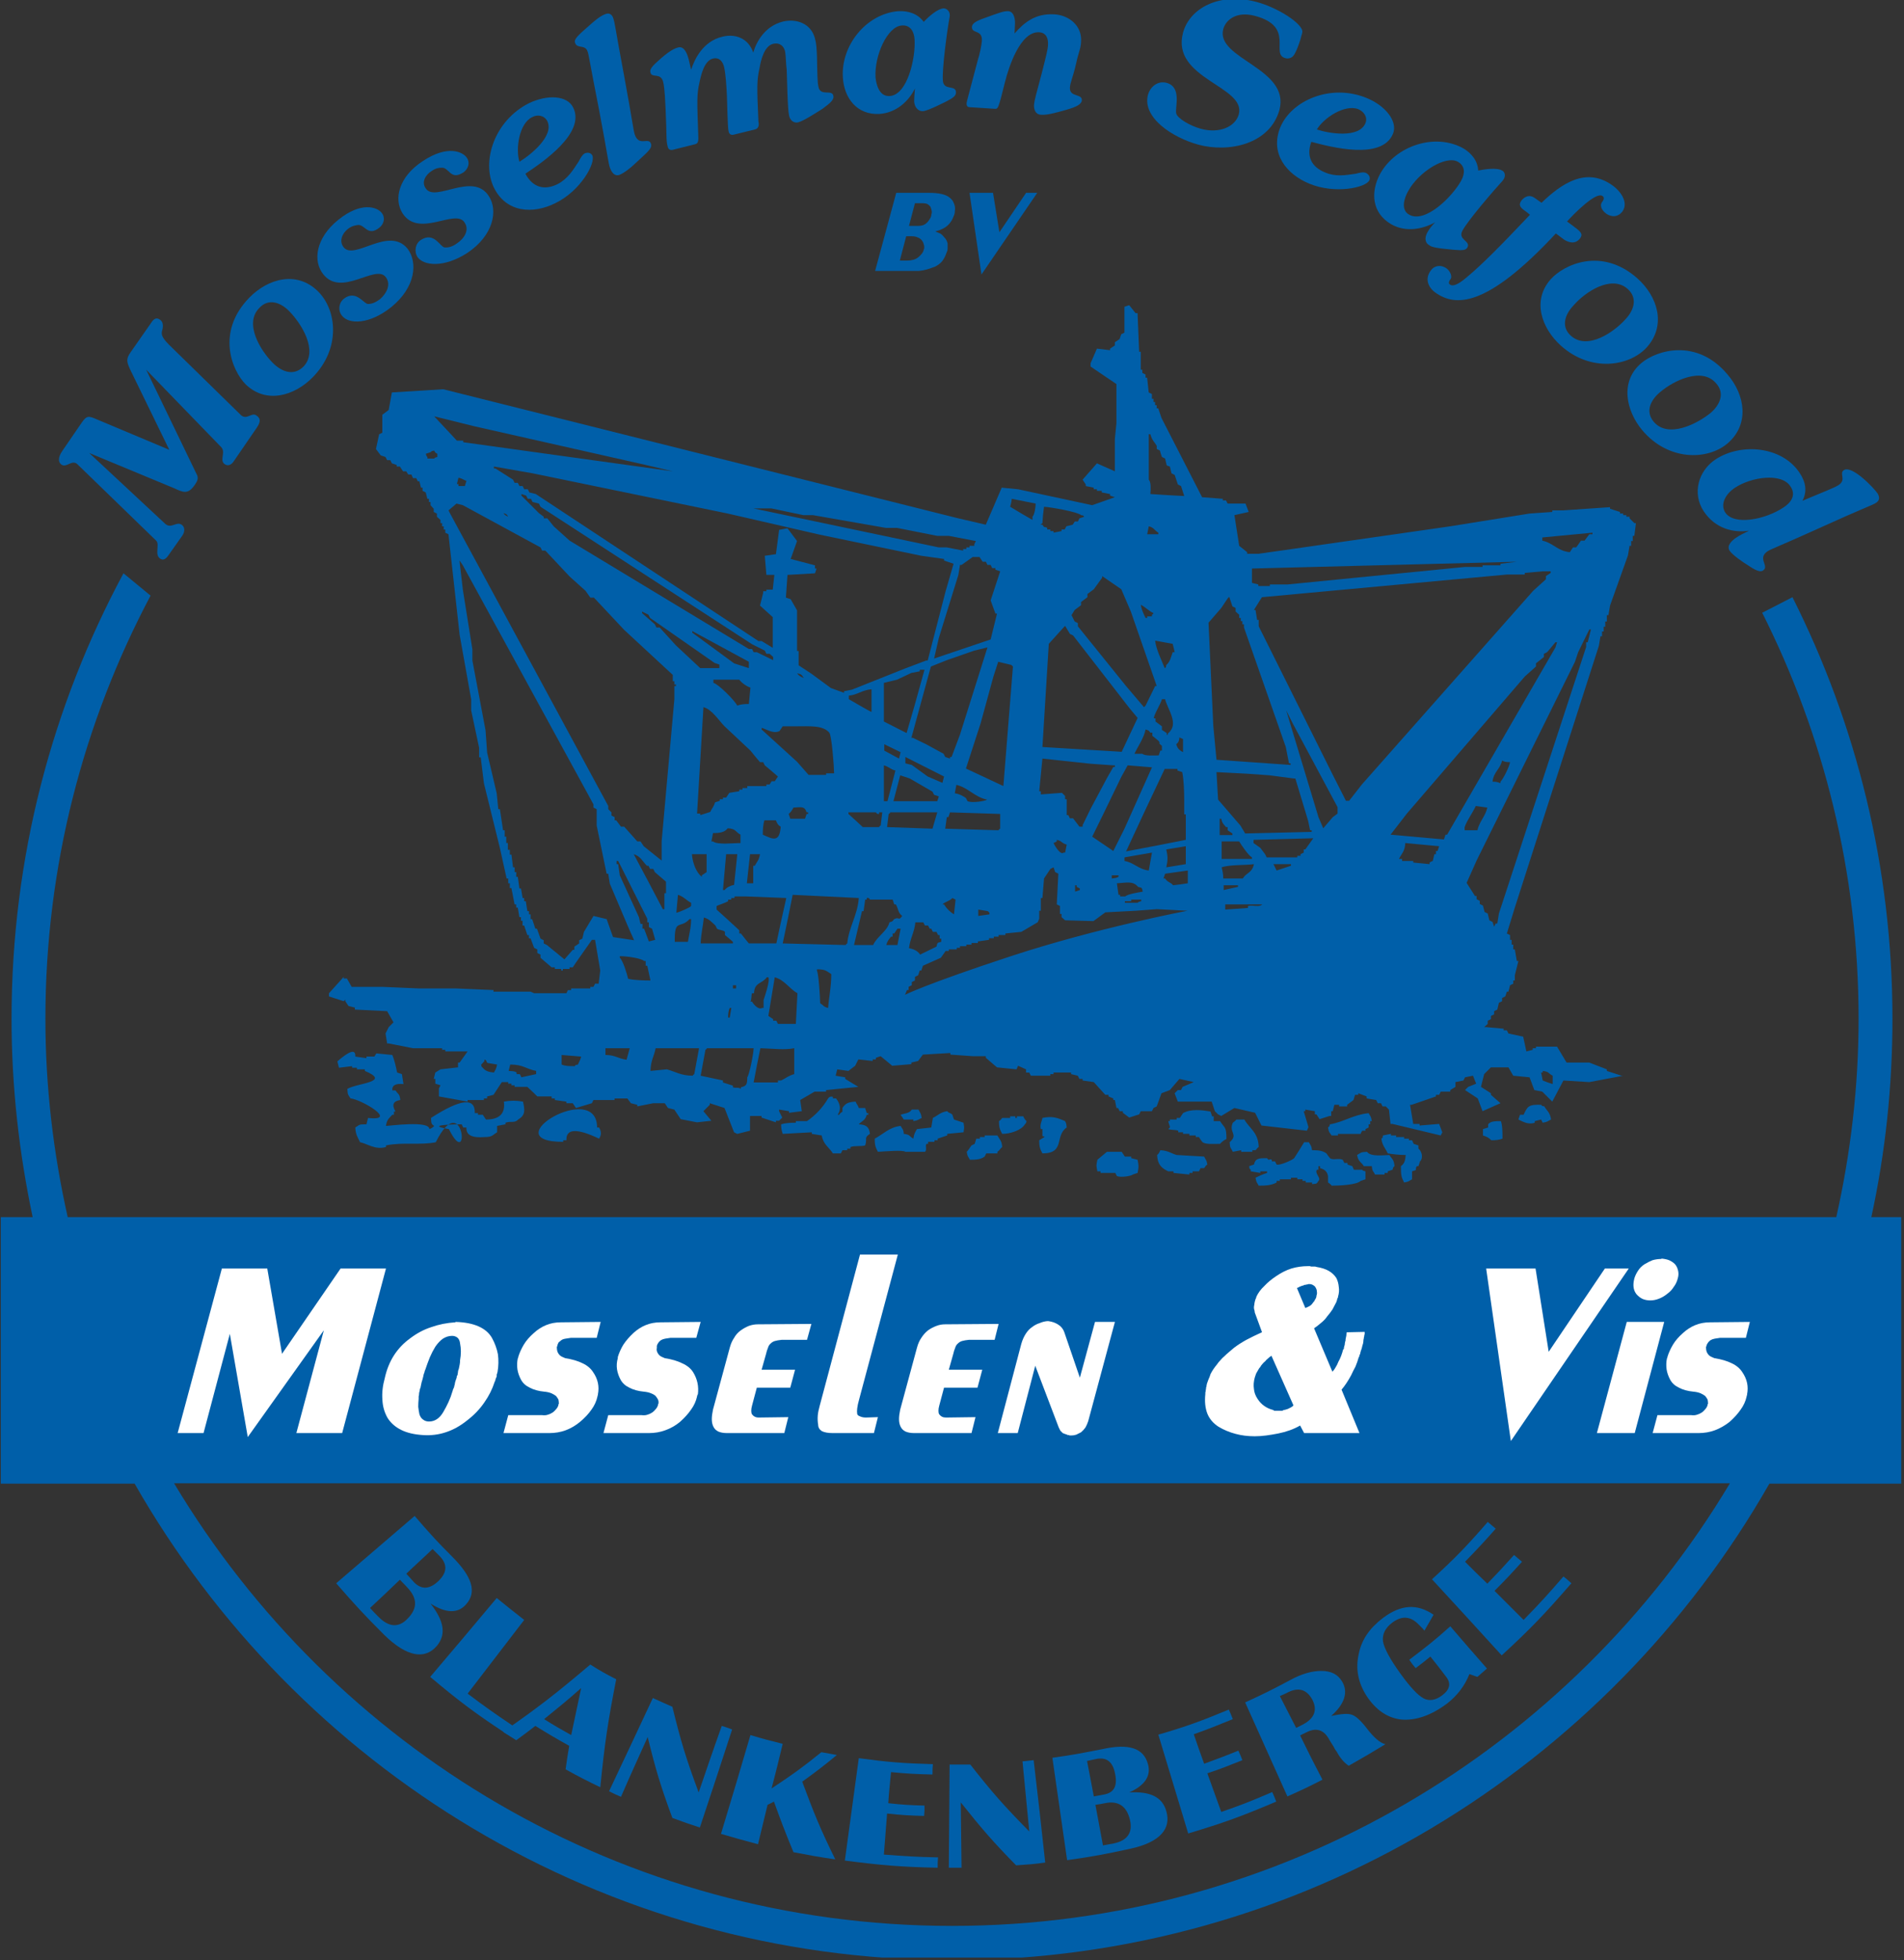 <svg version="1.2" xmlns="http://www.w3.org/2000/svg" viewBox="0 0 478 492" width="478" height="492">
	<rect x="0" y="0" width="478" height="492" fill="#333333" stroke="none"/>
	<title>Mosselman-blankenberge</title>
	<defs>
		<clipPath clipPathUnits="userSpaceOnUse" id="cp1">
			<path d="m0 0h729.45v491.34h-729.45z"/>
		</clipPath>
	</defs>
	<style>
		.s0 { fill: #005fa9 } 
		.s1 { fill: #ffffff } 
	</style>
	<g id="g10">
		<g id="g12">
			<g id="Clip-Path: g14" clip-path="url(#cp1)">
				<g id="g14">
					<g id="g20">
						<path id="path22" class="s0" d="m477.3 305.5h-7.5c3.5-16.1 5.3-32.7 5.3-49.8 0-38.1-9.1-74-25.1-105.8l-7.6 3.9c15.4 30.6 24.2 65.2 24.2 101.9 0 17.1-2 33.8-5.6 49.8h-444c-3.6-16-5.6-32.7-5.6-49.8 0-38.4 9.6-74.5 26.4-106.2l-6.8-5.6c-17.9 33.3-28.1 71.3-28.1 111.8 0 17.1 1.9 33.7 5.3 49.8h-8v66.9h33.6c40.7 71.3 117.4 119.6 205.2 119.6 87.8 0 164.5-48.3 205.2-119.6h33.1zm-238.3 177.9c-82.9 0-155.5-44.6-195.3-111.1h390.6c-39.8 66.5-112.4 111.1-195.3 111.1z"/>
					</g>
					<g id="g24">
						<path id="path26" class="s1" d="m55.7 318.4h11.4l3.7 21.4 14.7-21.4h11.4l-11 41.3h-11.5l6.9-25.8-19.1 26.8-4.5-25.9-6.6 24.9h-6.5z"/>
					</g>
					<g id="g28">
						<path id="path30" class="s1" d="m114.4 331.8q3.4 0.1 5.7 1.1 2.3 1 3.4 2.9 1.1 2 1.5 4.1 0.3 2.2-0.1 4.5-0.1 0.2-0.1 0.4-0.1 0.1-0.1 0.2 0 0.2 0 0.4 0 0.2-0.1 0.3-0.1 0.2-0.2 0.5 0 0.3-0.2 0.6-0.9 2.8-2.6 5.2-1.7 2.5-4.3 4.5-2.6 2.1-5.4 3-2.7 0.9-5.7 0.7-3.3-0.2-5.5-1.3-2.2-1.1-3.4-3-1.2-2.1-1.3-4.6-0.2-2.5 0.6-5.4 0.7-3.2 2.3-5.7 1.6-2.5 4.1-4.3 2.5-1.9 5.3-2.8 2.8-1 6-1.2zm0.4 13.5q0-0.2 0.1-0.3 0-0.1 0-0.2 0.1-0.4 0.1-0.7 0.1-0.3 0.2-0.6 0.1-0.5 0.2-1 0.1-0.5 0.1-1.1 0.2-1.1 0.2-2.2 0-1-0.2-2-0.1-0.9-0.6-1.4-0.6-0.5-1.4-0.5-1.2 0-2.3 0.7-1 0.7-1.9 2-0.8 1.3-1.4 2.7-0.6 1.5-1.1 3-0.1 0.2-0.2 0.5 0 0.2-0.1 0.4-0.1 0.2-0.1 0.3-0.1 0.2-0.1 0.4-0.1 0.4-0.2 0.8-0.1 0.4-0.2 0.7-0.1 0.2-0.1 0.4-0.1 0.3-0.1 0.5-0.1 0.2-0.1 0.5-0.1 0.2-0.2 0.5 0 0.3-0.1 0.6-0.1 0.3-0.1 0.6 0 0.3-0.1 0.6 0 0.3 0 0.6-0.1 1.1-0.1 2 0.1 1 0.3 1.9 0.3 0.9 0.9 1.3 0.6 0.5 1.5 0.5 1.1 0 2-0.6 0.9-0.6 1.6-1.8 0.7-1.2 1.3-2.5 0.6-1.3 1-2.7 0.1-0.2 0.1-0.4 0.1-0.1 0.1-0.2 0.1-0.2 0.1-0.2 0-0.1 0.1-0.2 0-0.2 0.1-0.5 0.1-0.2 0.1-0.5 0.1-0.5 0.3-1 0.2-0.4 0.2-0.9z"/>
					</g>
					<g id="g32">
						<path id="path34" class="s1" d="m150.8 331.8l-1 4h-6.5q-0.8 0.1-1.3 0.2-0.7 0.1-1.1 0.4-0.4 0.3-0.7 0.6-0.2 0.4-0.3 0.8v0.1q0 0.1-0.1 0.1v0.2 0.1q0 0.4 0.1 0.8 0.1 0.4 0.4 0.8 0.3 0.4 0.7 0.6 0.4 0.2 0.9 0.4 2.6 0.4 4.4 1.3 1.7 0.8 2.6 2.2 0.9 1.3 1.2 2.7 0.3 1.4 0 2.9 0 0 0 0.1v0.1q-0.1 0.1-0.1 0.2v0.1q-0.4 1.8-1.5 3.3-1.1 1.6-2.9 3.1-1.7 1.4-3.6 2.1-1.9 0.7-4.1 0.7h-11.5l1.2-4.5h8.5q0.8 0.1 1.4-0.1 0.7-0.2 1.3-0.6 0.5-0.4 0.9-0.9 0.4-0.5 0.5-1v-0.1-0.1q0.1 0 0.1 0v-0.1q0-0.5-0.1-1-0.2-0.4-0.6-0.9-0.5-0.4-1.2-0.7-0.7-0.3-1.8-0.4-2.1-0.2-3.6-1-1.5-0.7-2.2-2-0.7-1.3-0.9-2.6-0.2-1.4 0.1-2.8 0 0 0.1-0.1v-0.1-0.1q0.5-1.6 1.4-3.1 0.9-1.5 2.5-2.9 1.4-1.3 3.1-2 1.7-0.7 3.7-0.7z"/>
					</g>
					<g id="g36">
						<path id="path38" class="s1" d="m175.9 331.8l-1.1 4h-6.5q-0.7 0.1-1.3 0.2-0.6 0.1-1.1 0.4-0.4 0.3-0.6 0.6-0.3 0.4-0.4 0.8v0.1q0 0.1 0 0.1v0.2 0.1q-0.1 0.4 0 0.8 0.1 0.4 0.4 0.8 0.3 0.4 0.7 0.6 0.4 0.2 0.9 0.4 2.6 0.4 4.4 1.3 1.8 0.8 2.7 2.2 0.8 1.3 1.1 2.7 0.3 1.4 0.1 2.9-0.1 0-0.1 0.1v0.1q-0.1 0.1-0.1 0.2v0.1q-0.4 1.8-1.5 3.3-1.1 1.6-2.8 3.1-1.7 1.4-3.7 2.1-1.9 0.7-4.1 0.7h-11.4l1.2-4.5h8.4q0.8 0.1 1.4-0.1 0.7-0.2 1.3-0.6 0.5-0.4 0.9-0.9 0.4-0.5 0.5-1v-0.1-0.1q0.1 0 0.1 0v-0.1q0.1-0.5-0.1-1-0.2-0.4-0.6-0.9-0.4-0.4-1.2-0.7-0.7-0.3-1.8-0.4-2.1-0.2-3.6-1-1.5-0.7-2.2-2-0.7-1.3-0.9-2.6-0.2-1.4 0.2-2.8 0 0 0-0.1v-0.1-0.1q0.5-1.6 1.4-3.1 1-1.5 2.5-2.9 1.4-1.3 3.1-2 1.7-0.7 3.7-0.7z"/>
					</g>
					<g id="g40">
						<path id="path42" class="s1" d="m203.7 332.3l-1.1 4h-6.4q-1 0.1-1.7 0.3-0.6 0.2-1 0.6-0.5 0.4-0.7 1.1-0.3 0.7-0.5 1.6l-1.1 3.9h8.4l-1.2 4.5h-8.4l-1.2 4.5q-0.2 0.7-0.2 1.3 0 0.6 0.2 0.9 0.3 0.4 0.7 0.6 0.4 0.2 0.9 0.2l7.5-0.1-1 4h-14.4q-1.3 0-2.2-0.4-0.8-0.4-1.2-1.2-0.4-0.8-0.4-1.9 0-1 0.3-2.4l4.2-15.5q0.4-1.5 1.1-2.5 0.6-1.1 1.7-1.9 1-0.7 2-1.1 1.1-0.4 2.3-0.4z"/>
					</g>
					<g id="g44">
						<path id="path46" class="s1" d="m215.9 314.9h9.5l-9.7 36.3q-0.4 1.4-0.5 2.3-0.1 0.8 0 1.4 0.1 0.4 0.7 0.6 0.6 0.3 1.5 0.3l3-0.1-1 4h-10.4q-1.7 0-2.7-0.5-0.9-0.6-0.9-1.6-0.2-1.1-0.1-2.3 0.1-1.1 0.5-2.5z"/>
					</g>
					<g id="g48">
						<path id="path50" class="s1" d="m250.7 332.3l-1 4h-6.5q-1 0.1-1.7 0.3-0.6 0.2-1 0.6-0.5 0.4-0.7 1.1-0.3 0.7-0.5 1.6l-1.1 3.9h8.4l-1.2 4.5h-8.4l-1.2 4.5q-0.2 0.7-0.2 1.3 0 0.6 0.2 0.9 0.3 0.4 0.7 0.6 0.4 0.2 1 0.2l7.4-0.1-1 4h-14.4q-1.3 0-2.2-0.4-0.8-0.4-1.2-1.2-0.4-0.8-0.4-1.9 0-1 0.3-2.4l4.2-15.5q0.4-1.5 1.1-2.5 0.7-1.1 1.7-1.9 1-0.7 2.1-1.1 1-0.4 2.2-0.4z"/>
					</g>
					<g id="g52">
						<path id="path54" class="s1" d="m250.5 359.7l5.9-22.4q0.4-1.4 1.1-2.5 0.7-1.1 1.6-1.7 0.9-0.7 1.9-1 0.9-0.4 1.9-0.5h0.1 0.1 0.1q0.7 0.1 1.3 0.3 0.6 0.2 1.2 0.6 0.5 0.3 0.9 0.8 0.4 0.5 0.6 1.1l3.9 11.4 3.8-14h5l-6.7 24.9q-0.3 0.9-0.7 1.6-0.5 0.7-1.1 1.2-0.6 0.3-1.2 0.6-0.6 0.2-1.2 0.2h-0.2-0.2-0.1q-0.1-0.1-0.1-0.1h-0.1q-0.1 0-0.2 0-0.1 0-0.2-0.1-0.3-0.1-0.6-0.2-0.3-0.1-0.5-0.2-0.3-0.3-0.6-0.6-0.2-0.4-0.4-0.8l-5.9-15.5-4.4 16.9z"/>
					</g>
					<g id="g56">
						<path id="path58" class="s1" d="m316.8 334.3l-1.8-4.9q0-0.4-0.1-0.6-0.1-0.3-0.1-0.6 0-0.4 0.1-0.7 0-0.3 0.1-0.7 0-0.2 0.1-0.3 0-0.2 0.1-0.4 0-0.1 0.1-0.2 0.1-0.2 0.1-0.4 0.7-1.5 2-2.7 1.2-1.3 3-2.5 1.9-1.3 3.8-1.9 2-0.6 4.2-0.6h0.2 0.3q0.1 0.1 0.3 0.1h0.3q0.3 0 0.5 0 0.3 0 0.5 0.1 1.9 0.3 3.1 1 1.2 0.7 1.9 1.8 0.5 1 0.6 2.2 0.2 1.2-0.2 2.5 0 0.1 0 0.2-0.1 0.1-0.1 0.1 0 0.1-0.1 0.2 0 0.1 0 0.2-0.1 0.2-0.1 0.3-0.1 0.2-0.1 0.3-0.5 1-1 1.9-0.6 0.9-1.3 1.7-0.6 0.9-1.5 1.6-0.9 0.8-1.8 1.4l4.6 10.9q0.5-0.5 0.8-1.1 0.4-0.6 0.7-1.4 0.4-0.7 0.7-1.5 0.3-0.8 0.5-1.6 0 0 0.1 0 0 0 0-0.1 0 0 0 0 0.1-0.1 0.1-0.1v-0.2q0 0 0-0.1 0.1-0.4 0.2-0.7 0-0.3 0.1-0.7 0-0.1 0.1-0.3 0-0.2 0-0.3 0.1-0.5 0.2-1 0-0.4 0.1-0.8l4.5-0.1q0 0.3 0 0.5-0.1 0.3-0.1 0.4 0 0.3-0.1 0.5 0 0.3-0.1 0.6 0 0.4-0.1 0.9-0.2 0.6-0.3 1.1 0 0.1-0.1 0.3 0 0.1-0.1 0.3v0.1q0 0-0.1 0.1 0 0.1 0 0.2 0 0.1-0.1 0.2 0 0.1 0 0.3-0.1 0.1-0.2 0.3v0.1q0 0 0 0.1 0 0.1-0.1 0.2 0 0.1-0.1 0.2-0.3 1.1-0.8 2.3-0.6 1.1-1.1 2.2-0.6 1.1-1.2 2-0.6 0.9-1.2 1.6l4.5 10.9h-13.9l-1-1.9q-1.2 0.7-2.6 1.2-1.4 0.5-2.9 0.8-1.5 0.3-3 0.5-1.5 0.2-2.9 0.2-2.6 0-4.8-0.6-2.3-0.6-4.3-1.8-2-1.3-2.8-3.3-0.8-2.1-0.5-4.9v-0.3q0-0.2 0.1-0.4 0-0.1 0-0.3 0-0.1 0.1-0.3-0.1-0.1 0-0.3 0-0.2 0.1-0.3 0-0.2 0-0.3 0.1-0.2 0.1-0.4 0.2-0.5 0.4-1.1 0.3-0.6 0.5-1.3 0.3-0.6 0.7-1.2 0.4-0.6 0.9-1.2 0.4-0.6 0.9-1.1 0.4-0.5 1-1 0.5-0.5 1.1-1 0.6-0.5 1.3-1.1 1.3-1 3.1-2 1.7-0.9 3.9-1.9zm7.9 18.4l-5.5-12.4q-0.5 0.3-0.9 0.7-0.4 0.3-0.7 0.7-0.4 0.3-0.7 0.7-0.3 0.3-0.5 0.7-0.3 0.3-0.5 0.7-0.2 0.4-0.4 0.7-0.2 0.3-0.3 0.7-0.1 0.3-0.2 0.6-0.4 1.5-0.2 2.8 0.1 1.3 0.9 2.5 0.7 1.1 1.7 1.8 1 0.7 2.2 1 0.1 0.1 0.3 0.2 0.1 0 0.3 0h0.4 0.4 0.5q0.2 0 0.4 0 0.2-0.1 0.4-0.2 0.3 0 0.5-0.1 0.5-0.1 1-0.4 0.5-0.2 0.9-0.6zm3-24.4q0.6-0.2 1.1-0.5 0.5-0.3 0.8-0.8 0.4-0.4 0.6-0.9 0.3-0.4 0.3-0.9 0.2-0.5 0.1-1 0-0.5-0.3-1-0.2-0.4-0.6-0.6-0.4-0.3-1.1-0.3-0.2 0-0.4 0.1-0.2 0-0.5 0.1-0.1 0-0.2 0-0.1 0-0.2 0.1-0.1 0.1-0.3 0.1-0.1 0-0.3 0.1-0.2 0.1-0.5 0.2-0.3 0.2-0.6 0.3z"/>
					</g>
					<g id="g60">
						<path id="path62" class="s1" d="m373.1 318.4h12.4l3.3 20.9 14.1-20.9h6l-29.6 43.3z"/>
					</g>
					<g id="g64">
						<path id="path66" class="s1" d="m417.1 315.9q1.1 0.1 1.9 0.4 0.9 0.4 1.5 1 0.6 0.7 0.8 1.7 0.2 0.9-0.1 1.9-0.3 1.2-1 2.1-0.6 1-1.7 1.8-1 0.8-2.1 1.2-1 0.4-2.1 0.4-1.1 0-2-0.4-0.8-0.4-1.5-1.2-0.6-0.8-0.7-1.8-0.1-0.9 0.2-2.1 0.3-1 0.9-1.9 0.6-1 1.7-1.7 1-0.6 2-1 1.1-0.3 2.2-0.3zm-8.7 15.9h9.4l-7.4 27.9h-9.5z"/>
					</g>
					<g id="g68">
						<path id="path70" class="s1" d="m439.3 331.8l-1 4h-6.5q-0.7 0.1-1.3 0.2-0.6 0.1-1.1 0.4-0.4 0.3-0.6 0.6-0.3 0.4-0.4 0.8v0.1q0 0.1-0.1 0.1v0.2 0.1q0 0.4 0.1 0.8 0.1 0.4 0.4 0.8 0.3 0.4 0.7 0.6 0.4 0.2 0.9 0.4 2.6 0.4 4.4 1.3 1.7 0.8 2.6 2.2 0.9 1.3 1.2 2.7 0.3 1.4 0 2.9 0 0 0 0.1v0.1q-0.1 0.1-0.1 0.2v0.1q-0.4 1.8-1.5 3.3-1.1 1.6-2.8 3.1-1.8 1.4-3.7 2.1-1.9 0.7-4.1 0.7h-11.5l1.2-4.5h8.5q0.8 0.1 1.4-0.1 0.7-0.2 1.3-0.6 0.5-0.4 0.9-0.9 0.4-0.5 0.5-1v-0.1-0.1q0.1 0 0.1 0v-0.1q0-0.5-0.1-1-0.2-0.4-0.6-0.9-0.5-0.4-1.2-0.7-0.7-0.3-1.8-0.4-2.1-0.2-3.6-1-1.5-0.7-2.2-2-0.7-1.3-0.9-2.6-0.2-1.4 0.1-2.8 0 0 0.1-0.1v-0.1-0.1q0.5-1.6 1.4-3.1 0.9-1.5 2.5-2.9 1.4-1.3 3.1-2 1.7-0.7 3.7-0.7z"/>
					</g>
					<g id="g72">
						<path id="path74" class="s0" d="m42.5 112.9l-18.1-7.6c-2.1-0.9-2.6-1.1-3.9 0.8l-4.8 7c-1.2 1.7-1.1 2.9-0.3 3.5 1.3 0.9 2.5-1.2 3.9-0.2l19.9 19.3c1 1-0.5 3.5 1 4.5 0.8 0.6 1.5 0 2-0.7l3.6-5.1c0.6-0.9 0.7-2.1-0.2-2.7-1.3-0.9-2.6 1.1-4.1-0.2l-19.1-17.8 21.2 8.8c2.4 1.1 3.6 1.7 5.3-0.8 0.7-1 0.9-1.6 0.6-2.4l-12.8-26.5 18.8 19.4c1.3 1.3-0.5 3.3 0.9 4.3 0.9 0.6 1.7 0.1 2.2-0.6l5.9-8.6c0.8-1.2 1.1-2.2-0.1-3-1.2-0.9-2.3 1.1-3.8 0l-18.3-17.9c-1.8-1.9-1.9-2.5-1.5-3.8 0.2-1 0.1-1.9-0.7-2.4-1-0.7-1.7 0.1-2.2 0.9l-5.1 7.3c-1.3 1.8-0.9 2.6-0.1 4.4z"/>
					</g>
					<g id="g76">
						<path id="path78" class="s0" d="m78.5 94.7c7.1-7.2 6.1-16.9 1.3-21.6-5.3-5.2-12.5-3.2-17.2 1.6-8.4 8.6-4.4 18.3-0.9 21.8 5.2 5 12.3 2.8 16.8-1.8zm-2.3-2.7c-2.5 2.5-5.5 1.3-7.7-0.9-3.1-3.1-7.3-9.9-3.4-13.8 2.3-2.5 5.3-1.4 7.4 0.7 3.1 3.1 7.5 10 3.7 14z"/>
					</g>
					<g id="g80">
						<path id="path82" class="s0" d="m92.4 76.3c-1.1 0-3-3.7-6.1-1.3-1.3 1.1-1.5 3-0.4 4.3 1.7 2.1 6.8 2.2 12.3-2.2 6.2-5 6.7-11.3 4.1-14.7-4.7-5.7-13.3 3-16-0.3-1.3-1.6-0.3-3.6 1-4.6 1-0.8 1.8-0.9 2.4-1 1.9-0.4 2.5 3.1 5.6 0.6 1.1-0.9 1.5-2.5 0.5-3.7-1.1-1.4-5.1-2.9-10.9 1.8-5.7 4.6-6.4 10.4-3.7 13.7 4.6 5.7 13-2.6 15.6 0.6 1.5 1.9 0.2 4.2-1.4 5.6-1.1 0.8-2 1.2-3 1.2z"/>
					</g>
					<g id="g84">
						<path id="path86" class="s0" d="m111.6 62.1c-1.1-0.1-2.6-4-5.9-1.9-1.4 0.9-1.8 2.8-0.9 4.3 1.5 2.2 6.6 2.8 12.5-1 6.6-4.4 7.8-10.7 5.4-14.3-4-6.2-13.5 1.7-15.8-1.9-1.2-1.6 0-3.5 1.5-4.4 1-0.7 1.8-0.8 2.4-0.8 2-0.2 2.2 3.3 5.5 1.2 1.2-0.8 1.8-2.4 0.9-3.7-1-1.5-4.8-3.3-11 0.8-6.2 4-7.4 9.7-5.1 13.2 4.1 6.2 13.2-1.3 15.5 2.2 1.4 2-0.2 4.2-1.9 5.3-1.1 0.8-2.1 1.1-3.1 1z"/>
					</g>
					<g id="g88">
						<path id="path90" class="s0" d="m131.9 43.6c4.2-2.8 15.2-10.2 12-16.6-1.5-3.1-6.5-3.3-11.1-1.1-8.7 4.4-12 14.6-8.8 21.2 3.1 6.3 9.8 6.7 15.4 3.9 6.4-3.1 10.2-10.1 9.3-12-0.4-0.7-1.2-0.8-1.9-0.5-0.6 0.3-1.2 1.4-1.5 2-1.5 2.3-2.8 4.4-5.3 5.7-3.4 1.7-6.3 0.8-8.1-2.6zm-1.5-3c-1-3.2-0.1-9.6 3.2-11.2 1.3-0.7 3-0.5 3.8 1 1.8 3.7-4.2 8.5-7 10.2z"/>
					</g>
					<g id="g92">
						<path id="path94" class="s0" d="m150.4 27.6c2.3 12 2.3 13.5 2.8 14.7 0.4 1 1.1 2 2.3 1.6 1.2-0.5 2.6-1.5 5.3-4.1 2.2-2 3-2.8 2.6-3.8-0.6-1.6-2.9 0.8-4-2.1-0.4-1.1-0.5-2.9-2.7-14.8-2.3-12.2-2.3-13.4-2.8-14.7-0.3-0.8-1-1.2-1.8-0.9-1.4 0.5-2.5 1.4-5.4 4-2.3 2-2.6 2.7-2.3 3.3 0.5 1.5 2.5 0.3 3.1 2.1 0.3 0.7 0.4 2 2.9 14.7z"/>
					</g>
					<g id="g96">
						<path id="path98" class="s0" d="m174.1 36.3c1-0.2 1.3-0.4 1.2-2.2-0.3-8.8-0.4-10.3 0.3-13.4 0.4-1.9 1.2-5.5 3.4-6 1.6-0.4 2.5 0.8 2.8 2.2 0.4 1.8 0.6 5 0.7 7.4 0.2 7.3 0.3 8.2 0.4 8.6 0.1 0.7 0.6 1.1 1.3 0.9l5.3-1.3c1-0.2 1.1-1.2 0.9-2-0.4-8.9-0.4-10.4 0.3-13.5 0.3-1.9 1.2-5.5 3.4-6 1.8-0.4 2.7 0.7 3 1.9 0.2 1.1 0.2 3.2 0.4 4.6 0.1 2.1 0.2 9.9 0.6 11.5 0.2 1.1 1.1 2 2.3 1.7 1.5-0.4 4.8-2.6 6.1-3.4 0.8-0.7 3.1-2 2.7-3.3-0.3-1.6-3.2 0.2-3.7-2.1-0.3-1.2-0.3-3-0.4-7.9-0.1-1.7-0.1-2.9-0.5-4.3-0.9-3.7-4.5-5.1-8-4.3-4.5 1.1-6.7 5-7.5 7.8-1.2-3.6-4.5-4.8-7.7-4-4.8 1.1-7 5.5-7.9 8.3l-0.6-2.6c-0.3-1.1-1-3.4-2.6-3-0.9 0.2-2.4 0.9-5.2 3.5-1.7 1.5-2 2.2-1.8 2.8 0.3 1.5 2.6-0.1 3.2 2.4 0.4 1.7 0.5 5 0.6 6.8 0.3 6.3 0.1 7.9 0.5 9.3 0.1 0.6 0.5 1.1 1.3 0.9z"/>
					</g>
					<g id="g100">
						<path id="path102" class="s0" d="m229.7 22.2c-0.1 1.3-0.2 2.3-0.2 3.3 0.1 1.3 0.9 2.5 2.3 2.4 0.6-0.1 1.7-0.4 5.7-2.4 2.1-1.1 2.5-1.5 2.5-2.4-0.1-1.9-3.2-0.2-3.3-3-0.2-3 1.1-12.6 1.7-15.8 0.3-1.5-0.8-2.2-1.5-2.2-1.6 0.1-3.9 2.2-5 3.4-1.5-2.1-3.9-2.8-6.3-2.7-8.1 0.6-14.5 8.6-14 16.6 0.3 5.3 3.6 9.5 9.2 9.2 4.3-0.3 7.4-3.3 8.9-6.4zm-9.9-2.8c-0.3-5.5 3-12.8 6.6-13 2.1-0.2 3.1 1.5 3.2 3.5 0.3 4.7-1.8 13.9-6.2 14.2-2.6 0.2-3.4-2.7-3.6-4.7z"/>
					</g>
					<g id="g104">
						<path id="path106" class="s0" d="m242.8 25.2c-0.2 0.7-0.3 1.7 0.6 1.7l6.2 0.4c1 0.1 1 0.1 2.7-6.7 0.9-3.6 3.8-12.8 8.6-12.5 1.7 0.1 2.3 1.5 2.2 3.1 0 1-0.4 2.6-1.6 7.3-1.4 5.2-1.8 6.7-1.9 7.7-0.1 1.2 0.3 2.5 1.7 2.6 1.5 0.1 3.1-0.3 6.6-1.3 2.5-0.7 3.6-1.4 3.7-2.3 0.1-1.8-3.1-0.7-3-3.2 0.1-1.4 0.7-2.4 1.5-5.8 0.7-3.3 1.2-3.8 1.3-5.7 0.3-4.1-3.1-6.7-6.7-6.9-4.9-0.3-7.7 2.2-10 4.8l0.1-2.1c0.1-1.2-0.1-3.4-1.7-3.5-1.2 0-2 0.3-6.4 1.9-2.2 0.8-2.6 1.4-2.7 2-0.1 1.9 2.7 0.6 2.5 3.6-0.1 1.2-0.6 3.5-1 4.7z"/>
					</g>
					<g id="g108">
						<path id="path110" class="s0" d="m324.7 14c0.7-0.8 1.8-3.9 2-5 0.2-0.6 0.4-1.1 0.1-1.7-1.1-2.2-6.5-5.5-11.3-6.8-9.3-2.5-16.8 1.5-18.5 7.7-3.1 11.6 15.9 13.4 14 20.5-0.9 3.2-5 4.9-9.6 3.6-2.6-0.7-5.8-2.6-6.1-3.8-0.4-1.4 1.5-6.6-2.4-7.7-2.2-0.6-4.1 0.9-4.7 3-1.5 5.7 6.1 10.7 12.6 12.5 7.7 2.1 18-0.1 20.4-8.7 2.8-10.5-16.1-12.8-14.1-20.3 0.6-2.2 3.2-4.6 8-3.3 10.1 2.7 3.7 9.6 7.6 10.6 0.7 0.2 1.5 0 2-0.6z"/>
					</g>
					<g id="g112">
						<path id="path114" class="s0" d="m329.2 35.6c4.9 1.3 17.7 4.7 20.5-2 1.3-3.1-1.9-7.1-6.6-9-9-3.7-18.9 0.6-21.7 7.4-2.6 6.5 1.5 11.7 7.3 14.1 6.5 2.7 14.3 1 15.1-0.9 0.3-0.7-0.2-1.5-0.9-1.8-0.6-0.3-1.8 0-2.5 0.2-2.7 0.4-5.1 0.8-7.7-0.3-3.5-1.4-4.8-4.1-3.5-7.7zm1.4-3.1c1.7-2.9 7-6.4 10.4-5.1 1.4 0.6 2.4 2 1.8 3.5-1.6 3.9-9.2 2.6-12.2 1.6z"/>
					</g>
					<g id="g116">
						<path id="path118" class="s0" d="m360.3 55.8c-0.9 0.9-1.5 1.7-2 2.6-0.6 1.2-0.7 2.5 0.6 3.2 0.5 0.4 1.6 0.7 6.1 1.1 2.3 0.2 3 0.1 3.4-0.6 0.9-1.7-2.6-1.9-1.2-4.3 1.5-2.7 7.8-10 10-12.4 1-1.1 0.6-2.3-0.1-2.6-1.4-0.8-4.4-0.3-6 0-0.1-2.4-1.7-4.4-3.8-5.6-7.1-3.9-16.9-0.6-20.8 6.4-2.5 4.6-2.1 9.9 2.8 12.7 3.7 2.1 7.9 1.2 11-0.5zm-6.8-7.8c2.6-4.8 9.4-9.1 12.5-7.4 1.9 1.1 1.8 3 0.8 4.8-2.3 4.1-9 10.7-13 8.5-2.2-1.2-1.3-4.1-0.3-5.9z"/>
					</g>
					<g id="g120">
						<path id="path122" class="s0" d="m385.3 49.7c-1.4-1-2.6-0.3-3.4 0.7-0.8 1.2-0.1 1.8 1.2 2.7l1 0.8c-7 7.4-12 12.5-16 15.8-2 1.7-3.4 2.3-4.1 1.7-0.4-0.2-0.3-0.8 0.2-1.4 0.4-0.6-0.1-1.9-1-2.6-1.5-1.1-3.2-0.7-4 0.5-1.8 2.4-0.2 4.6 1.1 5.5 5 3.6 12.8 4 30.3-14.8l2 1.5c1.2 0.8 2.9 1.3 4.1-0.3 0.8-1.1 0.1-1.7-1.8-3.1l-1.5-1.1c1.6-1.8 7.3-7.6 8.9-6.4 0.5 0.3 0.4 0.9-0.1 1.5-0.6 0.8-0.2 2 1 2.9 1.4 1 3 0.9 4.1-0.5 1.7-2.4-0.7-5.3-2.4-6.5-6.7-4.9-13-0.4-17.9 4.3z"/>
					</g>
					<g id="g124">
						<path id="path126" class="s0" d="m391.9 86.8c7.5 6.7 17.2 5.2 21.6 0.3 4.9-5.6 2.6-12.7-2.4-17.2-9-8-18.5-3.5-21.8 0.2-4.8 5.4-2.2 12.4 2.6 16.7zm2.5-2.5c-2.6-2.3-1.5-5.4 0.6-7.6 2.9-3.4 9.5-7.8 13.6-4.2 2.6 2.3 1.6 5.3-0.4 7.5-2.9 3.3-9.6 8-13.8 4.3z"/>
					</g>
					<g id="g128">
						<path id="path130" class="s0" d="m412.3 108c6.5 7.7 16.3 7.6 21.4 3.3 5.6-4.8 4.4-12.2 0-17.3-7.7-9.2-17.8-6.1-21.6-2.9-5.5 4.6-3.9 12 0.2 16.9zm2.9-2.1c-2.3-2.7-0.7-5.6 1.6-7.5 3.4-2.9 10.6-6.4 14.1-2.1 2.2 2.5 0.8 5.4-1.4 7.3-3.4 2.8-10.7 6.5-14.3 2.3z"/>
					</g>
					<g id="g132">
						<path id="path134" class="s0" d="m439.1 133.2c-1.4 0.7-2.3 1.1-3.3 1.8-0.9 0.6-2.4 1.9-1.6 3.2 0.7 1.1 3.5 3 4.5 3.6 0.8 0.5 2.9 2.1 3.9 1.4 1.7-1.1-1.5-3 1.1-4.8 1.1-0.7 2.8-1.2 13.6-6.1 10.1-4.6 12.8-5.5 13.7-6.1 0.9-0.6 0.9-1.4 0.4-2.3-1-1.5-6.5-7.2-8.5-5.9-1.3 0.9 0.8 2.4-1.4 3.8-1.1 0.7-3.6 1.6-9 3.9 1.2-2.3 0.9-4.6-0.7-7-4.4-6.7-14.7-7.6-21.1-3.4-4.4 2.9-5.9 8.6-3 13 2.9 4.4 7.5 5.5 11.4 4.9zm-3.5-10.8c4.1-2.7 11.7-3.8 13.9-0.3 1.5 2.2 0.1 4.1-1.8 5.3-4.5 3-12.4 4.6-14.6 1.2-1.2-1.9-0.1-4.5 2.5-6.2z"/>
					</g>
					<g id="g136">
						<path id="path138" class="s0" d="m225 48.4h8.2q1.9 0 3.2 0.3 1.3 0.3 2 0.9 0.8 0.6 1.1 1.5 0.4 0.9 0.2 2 0 0.1 0 0.1 0 0.1 0 0.1 0 0.1 0 0.1-0.1 0 0 0.1-0.1 0.1-0.1 0.2 0 0 0 0.1-0.3 0.8-0.6 1.4-0.4 0.7-0.9 1.2-0.6 0.6-1.4 1-0.8 0.4-1.9 0.7 0.8 0.3 1.4 0.6 0.5 0.4 0.8 0.8 0.4 0.4 0.6 0.8 0.2 0.4 0.3 0.8 0 0.3 0 0.6 0 0.4 0 0.7 0 0.3-0.1 0.6-0.1 0.3-0.2 0.5-0.4 1.2-1.1 2.1-0.7 0.8-1.7 1.3-1 0.4-2 0.7-1 0.3-2.1 0.4h-0.3-0.3-0.2-0.3-9.9zm0.9 17h1.9q0.8 0 1.5-0.2 0.7-0.2 1.2-0.6 0.5-0.4 0.9-0.9 0.4-0.5 0.5-1 0 0 0-0.1 0 0 0 0 0 0 0 0 0.1 0 0.1-0.1v-0.1q0.1-0.6-0.1-1.1-0.1-0.5-0.5-1-0.4-0.5-1-0.7-0.6-0.3-1.5-0.3h-1.4zm2.3-8.7h2.4q0.6 0 1.2-0.2 0.5-0.2 0.9-0.6 0.4-0.4 0.7-0.9 0.3-0.4 0.4-0.9v-0.1q0 0 0 0v-0.1q0.2-0.5 0.1-1-0.1-0.5-0.3-1-0.3-0.4-0.8-0.7-0.5-0.2-1.2-0.2h-1.9z"/>
					</g>
					<g id="g140">
						<path id="path142" class="s0" d="m243.4 48.4h5.9l1.6 9.9 6.7-9.9h2.8l-14 20.5z"/>
					</g>
					<g id="g144">
						<path id="path146" fill-rule="evenodd" class="s0" d="m309.9 129.3l1.2 7.7 2 1.6v0.4h2.8l5.7-0.8 42.5-6.1 19.9-3.2 5.7-0.4v-0.4h2.8l11.7-0.8v0.4l2.5 0.8v0.4h0.8v0.4h0.8v0.4h0.8v0.4l1.2 1.2h0.4l-0.4 3.2h-0.4v1.3h-0.4v1.2h-0.4l-0.4 2.4-4.5 12.6-0.4 2.4h-0.4v1.6h-0.4v1.3h-0.4v1.2h-0.4v1.2h-0.4l-0.4 2.4-21.1 65.7-2 6.5 0.8 0.4v1.2h0.4v1.2h0.4v1.2h0.4l0.5 2.9h0.4l-0.9 3.6v1.3h-0.4v0.8l-0.8 0.4-0.4 1.6h-0.4l-0.4 1.2-0.8 0.4v0.8l-0.8 0.4-0.4 1.7-0.8 0.4v0.8l-0.8 0.4v0.8l-0.8 0.4v0.8l-0.9 0.8h0.5l4.4 0.4v0.4h0.8l0.4 0.8 3.7 0.8 0.8 3.7 1.6-0.4v-0.4h0.8v-0.4h5.3l2.4 4h5.7l4.4 1.7v0.4l3.7 1.2h0.4l-8.5 1.6-6.5-0.4-2.8 5.3-2.5-2.5-2-0.4-1.2-3.2-4.1-0.4-1.2-2.1h-4.4l-1.7 1.7-0.8 3.2 2.5 1.6v0.4l2.4 2.1-4.5 2-1.2-3.2-3.2-2.1 0.8-0.8 2-0.8-0.8-2-2 0.4-0.4 0.8-2 0.4v1.2l-1.3 0.8v0.4h-2.4l-0.4 0.8h-0.8v0.4l-6.1 2.1h-0.4l0.8 4.8h1.6v0.4l4.9-0.4 0.8 2.1-0.4 0.8-12.1-2.9h-0.5l-0.4-3.6-0.8-0.8h-0.8l-0.4-0.8h-0.8l-0.4-0.8-2.4-0.4v-0.5l-2.1-0.8v0.4h-0.8l-0.4 1.3-1.6 1.2v0.4h-2v-0.4h-1.2l-0.4 1.6h-0.4v1.2h-0.4l-2.5 0.8-0.8-1.2h-0.4v-0.8l-2.4-0.4v0.4h-0.4l1.2 4-0.4 0.9-11.4-1.3-1.6-3.2-5.2-1.2-3.3 2-0.8-0.4-0.8-0.8-0.8-2.4h-4.9-3.6l-0.8-2.1 0.8-0.8h0.8l0.4-0.8 2.8-1.2-3.6-0.8-2.4 2.8-2.1 0.8-1.2 3.3-0.8 0.4-0.4 0.8h-2.8l-0.4 0.8-2.5 0.8-1.6-1.2v-0.4h-0.8l-0.4-0.8h-0.4l-0.4-2h-0.4v-0.4l-1.2-0.5v-0.4h-0.8l-2.9-3.2-2.8-0.4v-0.4h-0.8l-0.4-0.8-1.7-0.4v-0.4h-4.4v0.4h-0.8v0.4h-4.9l-0.4-0.8h-0.8v-0.8l-2-0.9-0.4 0.9-4.9-0.5-2.8-2.4v-0.4h-3.3l-5.6-0.4v-0.4l-6.9 0.4-1.2 1.6-1.7 0.4v0.4l-4.8 0.4-2.9-2.4-1.2 0.4v0.4h-0.8v0.4l-3.6-0.4-0.8 1.6-1.7 1.3-2.8-0.4-0.4 1.6 2.4 0.4v0.4l3.3 2-8.1 0.8v0.4h-2.9l-3.6 2.1 0.4 2.8-3.2 0.4v-0.4l-2.5-0.4v0.4l0.8 1.6-0.8 0.8h-0.8v0.4l-3.6-1.2v-0.4h-2.9v3.7l-3.2 0.8-0.8-0.4-2.4-6.1-3.7-1.2v0.4l-1.6 1.6 2 2.4-3.6 0.4-4.1-0.8-1.6-2.4-1.6-0.4-0.8-1.2h-2.9l-4 0.8v-0.4l-1.6-0.4-0.9-1.2h-3.2v0.4h-5.3l-0.4 0.8-4 1.2-0.8-1.2h-1.6v-0.4l-2.9-0.4v-0.4h-0.8v-0.5h-3.6l-0.8-0.8-1.7-1.6h-3.2v-0.4h-0.8v-0.4h-0.8v-0.4h-1.6l-2.1 3.2-1.6 0.4v0.5h-0.8v0.4h-4.1v0.4l-7.2-1.3v-2l0.4-0.8-1.3-0.4v-1.2h-0.4l0.4-1.6 1.3-0.8 4.4-0.5v-1.2h0.4l2-2.8h-5.6v-0.4h-0.8v-0.4h-7.3l-6.1-1.2h-0.4l-0.4-2.5 0.8-1.6 1.2-1.2-1.6-2.8-8.1-0.4v-0.5l-1.6-0.4-0.8-1.2v-0.4l-0.4 0.4-3.7-1.2v-0.8l3.7-4.1v0.4h0.4 0.4l1.2 2.1h7.7l9.3 0.4h9.3l9.3 0.4v0.4h9.3l0.9 0.4h8.1l0.4-0.8h0.8v-0.4h4.8v-0.4h0.8l0.4-0.8h0.9l0.4-3.3-1.3-7.7h-0.8l-4 5.7-0.8 1.2h-0.4-0.4v0.4h-1.7v0.4h-0.4v-0.4h-1.6v-0.4h-0.8l-2.8-2.4v-0.8l-0.8-0.4v-0.9l-0.8-0.4-0.9-2.4h-0.4v-0.8h-0.4l-0.8-2.4h-0.4v-1.2h-0.4v-0.9h-0.4l-0.4-2.4h-0.4v-0.8h-0.4l-0.8-4.1h-0.4v-1.2h-0.4v-1.2h-0.4l-1.7-7.7-4-16.2-0.8-6.5h-0.4v-2.4l-2-9.4v-2.8l-2.9-16.2-2.8-25.2-0.8-0.4v-0.8h-0.4v-0.8h-0.4v-0.8h-0.4v-0.8l-0.9-0.8v-0.8l-0.8-0.4v-0.8l-0.8-0.9v-0.8h-0.4v-0.8h-0.4l-0.4-1.6-0.8-0.4v-0.8h-0.4l-0.4-1.6h-0.4l-0.4-0.8h-0.8l-0.4-0.9h-0.8l-0.5-0.8h-0.8l-0.8-1.2h-0.8v-0.4l-1.2-0.4-0.4-0.8h-0.8l-0.4-0.8-1.2-0.4-1.2-1.6 0.8-3.7 0.8-0.4v-4.5l1.6-1.2 0.8-4.4 12.9-0.8 128.9 32.3 7.3 1.7 4-9.3 4.1 0.4 18.6 4 5.7-2-1.2-0.4v-0.4l-2.1-0.4v-0.4h-1.2v-0.4h-0.8v-0.4l-2-0.4v-0.4l-0.8-1.2 3.6-4.1 4.5 2v-8.1l0.4-4v-9.8l-6.5-4.4v-0.8l1.6-3.7 3.3 0.4v-0.4l1.2-0.8v-0.8l1.2-0.8 0.4-1.2 0.8-0.4v-6.5l1.2-0.4 1.6 2h0.5l0.4 9.7h0.4v4.5h0.4v0.8l0.8 0.4v0.8h0.4l0.4 3.7 0.8 0.4v1.2h0.4v0.8h0.4v0.8h0.4v0.8h0.4l0.8 2.4 10.2 19.9 5.2 0.4v0.4h0.8l0.4 0.8h4.5l0.8 2.1zm-190.8-22.3l43 9.7 6.8 1.6-52.6-7.3v-0.4h-1.6l-5.7-6.1zm169.3 13.4v-11.4h0.4c0.4 1.5 1 1.9 1.6 2.9v0.8q0.4 0.2 0.8 0.4 0.2 0.8 0.5 1.6 0.4 0.2 0.8 0.4 0.2 0.8 0.4 1.7 0.4 0.2 0.8 0.3 0.2 0.9 0.4 1.7 0.4 0.2 0.8 0.4 0.4 1.2 0.8 2.4 0.4 0.2 0.8 0.4 0.4 1.2 0.8 2.5-4.2-0.2-8.5-0.5c0.1-1.2 0.2-3-0.4-3.6zm-179.4-5.3h-1.7v-0.4c-0.4-0.4-0.1 0-0.4-0.8q0.6-0.2 1.2-0.4c0.5-0.4 0-0.2 0.9-0.4 0.3 0.5 0.2 0.5 0.8 0.8v0.8c-0.8 0.3-0.4 0-0.8 0.4zm82.2 45.8h-0.8l-55.9-36.9-1.6-0.4-0.4-0.8h-0.9l-0.4-0.8h-0.8l-0.4-0.8h-0.8l-0.4-0.8-4.4-2.8h-0.4v-0.5l9.7 1.7 49 10.1 23.1 5.3 25.5 5.3 5.7 0.8v0.4l2.4 0.8-2 6.9-4.5 17.4h-0.4l-5.3 2-13.3 5.3-2 0.4v0.4l-3.3-1.2-4.9-3.6-3.2-2.1v-3.6h-0.4v-10.2l-1.6-2.8-1.2-0.4 0.4-5.7 6.9-0.4 0.4-1.2h-0.4v-0.8l-6.1-1.6 1.6-4.5-2.4-3.2-2.1 0.4-0.8 6.1-2.8 0.4 0.4 4.8h2l-0.4 3.7h-1.6v0.4h-0.8v0.4l-0.8 3.2 3.2 2.9v7.7zm-74.1-40.2q-0.2 0.6-0.4 1.3h-1.6v-0.5h-0.4q0.2-0.8 0.4-1.6c0.9 0.2 1.2 0.5 2 0.8zm72.9 43h-0.8l-0.4-0.8h-0.8l-45-27.2-4-3.6-1.6-2h-0.9v-0.4l-1.2-0.9-4.4-4.4v-0.4l1.2 0.4 0.4 0.8h0.8l0.4 0.8 1.6 0.4 0.4 0.8 53.1 34.5 3.2 1.6 0.4 0.8h0.8l0.9 0.8v0.8zm70-37.3c0 1-0.3 2.8-0.8 3.3v0.8q-2.8-1.6-5.6-3.3c0.1-0.6 0.3-0.8 0.4-2q3 0.6 6 1.2zm-143.8 0.4l19.5 10.6 0.4 0.8h0.8l6.1 6.5 4 3.6 1.2 1.7h0.9l7.6 8.1 12.2 11.3v1.6h0.4v0.8h0.4v0.4h-0.4v3.3l-3.2 35.7v4.8l-4.5-3.6-0.8-1.2h-0.8l-3.3-3.7h-0.8l-1.2-1.6h-0.4v-0.8l-0.8-0.4v-0.8l-0.8-0.8v-0.8l-39.7-73.4-0.4-0.8 2-1.7zm128.4 9.8v0.4h-1.2v0.4h-0.8v0.4h-0.8v0.4l-4.1-0.8h-2l-46.6-9.8h4.5l8.1 1.7h2.4l18.3 3.2h2.8l10.1 2h2.9l6.8 1.3zm26.8-7.3c0.8 0.2 0.3-0.1 0.8 0.4q-0.6 0.2-1.2 0.4-0.2 0.4-0.4 0.8h-0.8q-0.2 0.4-0.5 0.8-0.8 0.2-1.6 0.4-0.2 0.4-0.4 0.8h-0.8v0.4q-1 0.2-2 0.4v-0.4h-0.8v-0.4h-0.8v-0.4c-0.9-0.5-0.6 0.2-1.2-0.8h-0.5l0.5-0.4q0.1-2 0.4-4.1c1.8 0.1 8.5 1.3 9.3 2.1zm-143.8 0.4c-0.6-0.3-0.9-0.4-1.2-0.9 0.9 0.3 0.7 0.2 1.2 0.9zm163.2 4v0.4h-2.8q0.2-1 0.4-2c1.3 0.3 1.4 1 2.4 1.6zm109 0v0.4h-0.8q-0.6 0.8-1.2 1.6h-0.9q-0.6 0.9-1.2 1.7h-0.8q-0.4 0.6-0.8 1.2c-3.1-0.3-4.1-2.3-6.9-2.9v-0.8q6.3-0.6 12.6-1.2zm-164.1 26.4l4.9-15.8 0.4-2.5h0.4l2.8-2h1.7l0.8 1.2h0.8l0.4 0.8h0.8l0.4 0.8h0.8v0.4l1.2 0.4-2.4 7.3 1.2 3.3h0.4l-1.6 6.5-14.2 4.8zm-83.4 70.6l-3.3-0.8-2.4 4-0.4 1.7-0.8 0.4v0.8l-1.2 0.8v0.8h-0.4l-2.1 2.4-4.4-3.6-0.8-0.4v-0.8l-0.8-0.4-0.9-2.5h-0.4l-0.8-2.4h-0.4v-1.2h-0.4v-0.8h-0.4l-0.4-2.5h-0.4v-0.8h-0.4l-0.4-2.4h-0.4l-0.4-2.9h-0.4v-1.2h-0.4v-1.2h-0.4l-0.4-3.2h-0.4v-1.2h-0.5v-1.7h-0.4v-1.6h-0.4v-1.6h-0.4l-0.8-5.3h-0.4l-0.4-4-2.4-10.2-0.4-5.6-3.3-17.5v-2.8l-2.4-15-0.8-6.9v-0.4l0.8 1.2 32.8 60v0.8l0.8 0.4v4.1l2.5 12.1h0.4l0.4 2.5 4.8 11.3 1.3 2.9-5.3-0.8zm228.5-89.7l-4.1 0.5v0.4h-4.5v0.4h-4.4l-44.6 4.4h-4.4v0.4h-2.9v-0.4l-1.6-0.4v-3.6zm-46.2 53.5l-18.6-37.3v-1.6h-0.4l-0.4-2.5h-0.4l2-3.2 61.6-5.7h4.4v-0.4l4.5-0.4h2v0.4l-1.2 0.8v0.8l-3.2 2.9-43 48.6-3.2 4.1h-0.8zm-50.7-41l6.5 18.7h-0.4l-2.4 4.9-0.4 0.4-4.5-5.3-12.1-15v-0.8l-0.8-0.4-0.8-1.6 0.8-1.3 1.6-1.2v-0.8l1.6-1.2v-0.8l1.6-1.2 2.1-2.9v-0.4l4.8 3.3zm20.7 28.7l-1.2-25.9 3.2-3.7 1.6-2.4 0.4-0.4 0.8 2.4 0.8 0.4v0.9l0.9 0.8v0.8h0.4v0.8h0.4v0.8h0.4v0.8l10.5 30 0.8 4.1h0.4v0.4l-18.6-1.3zm-15-28.3c-0.3 0.4 0.1 0-0.4 0.4v0.4h-1.2v0.4h-0.4c-0.5-1-1-2-1.2-3.3 1.2 0.6 1.9 1.5 3.2 2.1zm-113.8 13.8l-6.1-5.7-4.1-4.5h-0.8l-0.4-0.8-3.2-2.8v-0.4l1.6 0.8 0.4 0.8 16.2 11.3 1.2 0.4v0.9zm87.5-6.1l3.7-4.1 0.4-0.4 1.2 2 0.8 0.4 14.2 18.3 2 2.4-4 8.5-19.9-1.2zm136.1-3.6l-0.8 3.2h-0.4v1.2l-21.9 66.9-0.4 2.5h-0.4l-0.4 0.8-0.4-1.2-0.8-0.4-0.4-1.7-0.8-0.4-0.4-1.6-0.8-0.4v-0.8l-0.8-0.4v-0.8h-0.4l-2.1-3.3 2.5-5.6 24.7-49.9 0.8-2.4 2.8-5.7zm-215.1 8.5l-10.5-7.7v-0.4l14.2 7.7v1.6zm110.1-4.9q0.3 1.1 0.5 2.1h-0.5c-0.4 1.2-0.7 2.5-1.6 3.2-0.2 0.8 0.1 0.4-0.4 0.8-0.7-1.8-2.2-4.8-2.4-6.9q2.2 0.4 4.4 0.8zm96.5-0.4l-0.4 1.3-27.2 47h-0.4l-0.4 1.2-13.4-1.2 4.1-5.3 29.6-34.4 2.8-2.5v-0.8l2-1.6v-0.8l0.8-0.4 2.1-2.5zm-153.2 4.5l6.9-2.4 3.3-0.8-6.9 21.9-2.1 5.6h-0.4v0.4l-1.2-0.4-0.4-0.8-4.4-2.4-3.3-1.6h-0.4l4.9-17.9zm16.2 1.2l0.4 0.4-2.4 30-9.4-4.4 3.7-11.4 3.2-11.7 1.2-3.7zm-28.7 3.7l3.6-1.7 2.1-0.4v-0.4h1.2l-2.5 9-2 6.9-5.7-2.9v-9.7zm-23.4-0.4c-0.8-0.4-1.2-0.5-1.7-1.2 1.1 0.2 1.2 0.4 1.7 1.2zm-16.2 0.4c0.6 0.8 1.7 1.6 2.8 2q-0.2 2-0.4 4.1c-1.3 0-2.1 0.1-2.9 0.4-0.6-1.2-4.7-5.4-6-5.7v-0.8zm33.2 2.4v5.7c-0.4-0.1-5.7-3.2-5.7-3.2v-0.9c2.2-0.2 3.3-1.4 5.7-1.6zm73.7 2.5c0.6 2.5 3.6 6.2 0.8 8.5-0.3 0.2 0.1 0.6-0.4 0.4v-0.4q-0.6-0.4-1.2-0.8v-0.9q-0.8-0.6-1.6-1.2v-0.8h-0.4c-0.2-0.6 1.8-3.8 2-4.8zm-110.6 6.8q3.3 3.1 6.5 6.1 1.2 1.5 2.4 2.9h0.8q0.2 0.4 0.4 0.8 1.7 1.4 3.3 2.8-0.4 0.6-0.8 1.2h-0.8q-0.2 0.4-0.5 0.8h-0.8v0.4h-4.8v0.5h-1.2v0.4h-0.8v0.4q-1.3 0.2-2.5 0.4-0.4 0.6-0.8 1.2h-0.8v0.4h-0.8v0.4q-0.6 0.2-1.2 0.4c-0.3 1.1-0.8 1.5-1.2 2.4q-1.3 0.4-2.5 0.8v-0.4h-0.8q0.8-13.3 1.6-26.7c2.1 0.5 3.9 3.4 5.3 4.8zm142.6-0.8l11.3 21.1v1.6l-1.2 0.9-2.4 2.8-1.2-2.8-8.1-26.8zm-117.1 12.6v0.4h-4.4q-1.5-1.7-2.9-3.3-4.4-4-8.9-8.1v-0.4c1.1 0.2 2.8 1.6 4.5 0.8q0.4-0.6 0.8-1.2h3.2c3.6 0 6.9-0.3 8.5 1.6 0.6 0.7 1.2 8.6 1.2 10.2zm81.4-10.2h0.5v0.8q0.8 0.6 1.6 1.3c0.6 0.8-0.4 0.3 0.8 1.2v1.2h-0.4q-0.2 0.6-0.4 1.2c-1.3 0-3.4 0.2-4.1-0.4h-2c0.9-1.9 2.4-4 2.8-6.1 1 0.3 0.7 0.2 1.2 0.8zm8.2 1.6v3.3c-0.9-0.5-1.4-0.9-1.7-2 0.6-0.5 0.7-0.8 0.8-1.7q0.4 0.2 0.9 0.4zm-71.3 4.9q-1.9-1-3.7-2v-1.6q2 1 4.1 2-0.2 0.8-0.4 1.6zm11.3 4.5l-0.4 1.6-3.7-1.6-4-2.9-1.6-0.4v-1.6zm36.8-3.2l5.7 0.4h0.4v0.4h-0.4l-1.6 2.8-4.1 7.7-2 4.1v0.4h-0.8l-1.6-2.1h-0.8l-0.4-0.8h-0.4v-4h-0.4v-0.8l-0.8-0.8-5.3 0.4v-0.8h-0.4l0.8-8.2zm103.3-0.8c0.6 0.3 1 0.4 2 0.4-0.2 1.2-1.7 4.2-2.4 4.9v0.4c-0.7-0.3-1-0.4-2-0.4 0.3-2.5 1.9-3.1 2.4-5.3zm-152.3 2.5q-1 3.8-2 7.7h-0.9v-9c1.4 0.4 1.6 1 2.9 1.3zm49.4 16.6l2.8-5.7 4.5-9.3 1.6-2.9 6.1 0.5-6.9 15.4-2.8 5.6zm18.2-17h3.2v0.4q0.6 0.2 1.2 0.4c0.4 2 0.5 4.8 0.5 7.3v3.3h0.4v6.4q-7.5 1.5-15 2.9 4.8-10.4 9.7-20.7zm20.7 1.2l5.6 0.4 6.1 0.8h0.4l3.2 10.6 0.5 2.4h0.4v0.4l-16.7 0.4-1.2-2-5.6-6.5-0.4-6.9zm-84.7 1.2l5.7 3.3 0.4 0.8 1.2 0.4-0.4 1.2h-11l1.7-6.5zm19.4 5.3c-0.5 0.4-3.8 0.9-4.9 0.4q-0.2-0.4-0.4-0.8c-0.9-0.6-1.6-1-2.8-1.2q0.2-1.1 0.4-2.1c3 0.7 4.6 3.1 7.7 3.7zm119.9 7.7v-0.4c-0.3-0.7 2.2-4.3 2.8-5.7q1.5 0.2 2.9 0.4c-0.5 2.2-2 3.5-2.5 5.7zm-169.7-4.1c0.5-0.4 0.9-1 1.2-1.6 2-0.1 2.8-0.4 3.3 1.2h0.4v0.4h-0.4q-0.2 0.6-0.4 1.2h-3.7q-0.2-0.6-0.4-1.2zm23.1 2.9c-0.5 0.3-0.1-0.1-0.4 0.4h-4.1q-1.8-1.7-3.6-3.3v-0.4h6.9c0.1 0 0.1 0.5 0.8 0.4v-0.4h0.8q-0.2 1.6-0.4 3.3zm2-2.9c0.5-0.3 0.1 0.1 0.4-0.4h11.8q-0.6 2-1.2 4.1-5.7-0.2-11.4-0.4 0.2-1.7 0.4-3.3zm14.6 0.8h0.4q0.2-0.6 0.4-1.2 6.3 0.2 12.6 0.4v3.7c-0.5 0.3-0.1-0.1-0.4 0.4q-6.7-0.2-13.4-0.4 0.2-1.4 0.4-2.9zm68.5 0.4h0.4c0.2 1.1 0.6 1.4 1.2 2.1h0.4v0.8q0.6 0.4 1.2 0.8v0.4h-3.2zm-111.4 0.4c0.3 0.8 0.5 1.2 1.2 1.6-0.3 4-1.9 3.2-4.5 2 0-1.4 0.1-2.7 0.4-3.6zm-12.1 2c2.1 0.1 1.9 0.9 3.2 1.6v2.1c-1.8 0-5.8 0.5-6.9-0.4h-0.4q0.2-1 0.4-2.1c1.8 0 2.9-0.2 3.7-1.2zm147 2.5l-2 2.8h-0.4v0.8l-0.8 0.4v0.4h-0.4-0.4v0.4h-7.7l-0.4-0.8-1.2-1.6-1.7-1.2v-0.8zm-62.3 3.6h-0.4c-0.7 0.7-2.1-1.5-2.5-2.4q0.4-0.2 0.8-0.4v-0.4c1.4 0.3 1.1 0.8 2.5 1.2q-0.2 1-0.4 2zm43.7-2.8c0.6 1 2.3 3.5 3.2 4v0.4h-7.6v-4.4zm50.2 1.2q-0.2 0.6-0.4 1.2h-0.4v0.8h-0.4q-0.2 0.8-0.4 1.7-0.4 0.1-0.8 0.4v0.4q-2.1-0.2-4.1-0.4v-0.4h-2.8v-0.5h-0.8c0.7-1.4 1.5-1.9 1.6-4q4.2 0.4 8.5 0.8zm-63.6 0v4.5q-2.4 0.4-4.9 0.8c0.4-1.8 0.4-2.7 0-4.5q2.5-0.4 4.9-0.8zm-8.5 1.6q-0.4 2.2-0.8 4.5c-2.6-0.3-3.7-2-6.1-2.4v-0.9q3.4-0.6 6.9-1.2zm-126.8 3.3h0.4q0.2 0.4 0.4 0.8h0.8q0.2 0.4 0.4 0.8 1.4 1.2 2.8 2.4v2.9h-0.4v4h-0.4q-3.6-6.9-7.3-13.8c1.7 0.5 2.2 1.8 3.3 2.9zm15-2.9v4.5q-0.6 0.4-1.2 0.8v0.4c-1.4-1.1-2.3-3.4-2.5-5.7zm7.7 0q-0.4 3.9-0.8 7.7c-1 0.2-1.8 0.6-2.4 1.3h-0.4q0.4-4.5 0.8-9zm5.7 0c-0.3 1.6-0.6 1.6-1.3 2.9h-0.4v4.4h-1.6q0.4-3.6 0.8-7.3zm-27.9 21.9l-1.2-3.2h-0.4v-1.2h-0.5l-0.4-1.7-4.8-10.5-0.4-2.8h-0.4v-0.8h0.4l7.3 14.5v0.9h0.4v1.2l0.8 0.4 0.8 2.8zm143.8-18.6c1.9-0.7 6.1-0.5 8.1-0.8-0.5 2.3-1.8 2-2.8 3.6h-4.9c0-1.3-0.2-1.8-0.4-2.8zm17.4-0.8v0.4q-1.8 0.6-3.6 1.2-0.4-0.8-0.8-1.6zm-87.9 23.5l1.2-1.7h0.8v-0.4h2v-0.4h0.8v-0.4h1.6v-0.4h1.3v-0.4h1.6v-0.4l2.8-0.4v-0.4h1.2v-0.4h1.2v-0.4h1.7v-0.4l4-0.4 4.1-2.4 0.4-0.9v-2h0.4v-3.2h0.4l0.4-4.9 1.6-2.4 0.8-0.4 0.4 1.2 0.8 0.4-0.4 7.7 0.8 0.4v2h0.4v0.8l0.9 0.8 7.1 0.2 3-2.2 7.7-0.4 5.2-0.4 7.7 0.4c0 0-22.7 4.3-44.3 11.4-21.6 7.1-26.6 9.7-26.6 9.7l0.5-1.2h0.4v-0.8l0.8-0.4v-0.8l0.8-0.4v-0.9l0.8-0.4 0.4-1.2h0.4l0.4-1.2zm62-21.9v3.2q-1.8 0.3-3.7 0.5c-0.6-0.8-1.4-0.7-2-1.7h-0.4q0.2-0.6 0.4-1.2 2.8-0.4 5.7-0.8zm-17.4 1.2v0.4c-0.7 0.3-0.7 0.3-1.7 0.4v-0.8zm4.9 2.9c1.1 0.3 0.9 0.1 1.2 1.2-1.1 0.2-3.8 0.6-4.4 1.2h-1.3v-0.4h-0.4q-0.2-1.4-0.4-2.9c2.3-0.1 4-0.7 5.3 0.9zm-15.8-0.4h0.4v0.4q0.4 0.2 0.8 0.4v0.4q-0.6 0.2-1.2 0.4zm40.9 0v0.4q-1.8 0.4-3.6 0.8v-1.2zm-137.3 4.4v0.8c-0.2 0.4-3.1 1.6-3.7 1.7q0.2-2.3 0.4-4.5c1.4 0.4 2.1 1.4 3.3 2zm42.1-1.2c-0.3 4.3-2.5 7.3-2.9 11.4-0.4 0.3 0-0.1-0.4 0.4q-7.9-0.2-15.8-0.4 1.3-6.1 2.5-12.2 8.3 0.4 16.6 0.8zm-27.6 11.4q-1-1.2-2-2.5h-0.4v-0.8q-2.8-2.6-5.7-5.2v-0.9c0.9-0.4 2-0.7 2.9-1.2v-0.4h0.8v-0.4h0.8v-0.4h2.8q5.1 0.2 10.2 0.4-1.3 5.7-2.5 11.4zm28.4-8.1h0.4q0.2-1.5 0.4-2.9h0.4v-0.4c0.6-0.2 0.8 0.4 0.8 0.4h5.7q0.2 0.6 0.4 1.2h0.4c0.7 1.2 0.5 2.1 1.6 2.9-1 1.4-0.7 0.1-2 0.8-0.4 0.2 0 0.5-1.2 0.8-0.6 2.3-3.1 3.5-4.1 5.7h-4.8q1-4.3 2-8.5zm23.5-2.9q-0.2 1.8-0.4 3.7c-1-0.6-1.9-1.5-2.5-2.5h-0.4c0.7-0.7 1.8-0.8 2.5-1.6q0.4 0.2 0.8 0.4zm46.6 0v0.4c-0.9 0.3-0.4 0-0.9 0.4h-3.2v-0.4h1.6v-0.4zm30.4 1.2c-0.8 0.8-2.3 0.1-3.6 0.4v0.5q-2.9 0.2-5.7 0.4v-1.3zm-68.9 1.7c0.4 0.4 0 0 0.4 0.4v0.4q-1.4 0.2-2.8 0.4v-1.6q1.2 0.2 2.4 0.4zm-68.4 3.6q0.2 0.4 0.4 0.8c0.5 0.4 1.6 0.3 2 0.8v0.8q1 0.8 2 1.7v0.4h-8.1c0.1-2.6 0.6-4.3 0.8-6.5 1.3 0.3 2 1.2 2.9 2zm-6.5-1.6h0.4c0 2.2-0.5 3.8-0.8 5.7h-3.3c-0.1-6 1.3-3.1 3.7-5.7zm58.7 0.8q0.2 0.4 0.4 0.8h0.8q0.2 0.4 0.4 0.8h0.4q0.2 0.4 0.4 0.8h0.9q0.2 0.4 0.4 0.8h0.4v0.9h0.4v0.8c-1.1 0.3-0.9 0.1-1.2 1.2q-2.1 1-4.1 2c-0.6-0.9-1.6-1.4-2.8-1.6 0.3-2.5 1.4-4.1 1.6-6.5zm-8.1 3.6h0.4v-0.8h0.4q0.4-0.6 0.8-1.2h0.8q-0.4 2-0.8 4.1h-2.8c0.3-1.1 0.6-1.3 1.2-2.1zm-68.1 5.3v-0.4c1.8 0 5.3 0.5 6.1 1.2h0.4v1.2h0.4q0.4 1.9 0.8 3.7c-2 0-4.1-0.1-5.6-0.4-0.3-1.3-1.3-4.6-2.1-5.3zm50.3 11.4c0-1.4-0.4-7.6-0.8-8.1v-0.4c2.2 0 2.3 0.4 3.6 1.2 0 3.3-0.6 5.7-0.8 8.5-1.2-0.3-1.2-0.7-2-1.2zm-13-6.5c0.5 0.8-1 5.1-1.2 5.7v2h-0.4c-0.8 0.5-2-0.7-2.5-1.6h-0.4c0.3-0.4 0.2-1.7 0.4-2.1h0.5c0.1-2.8 2-2.3 3.2-4zm7.3 4q-0.2 3.9-0.4 7.7h-4.5q-0.2-0.4-0.4-0.8h-0.8v-0.4q-0.6-0.4-1.2-0.8 0.8-4.9 1.6-9.7c2.4 0.6 3.7 2.9 5.7 4zm-16.2-2h0.8v0.8h-0.8zm-0.4 5.7q-0.2 1.2-0.4 2.4h-0.4c0-1.1 0.1-1.7 0.4-2.4zm-25.5 10.1q-0.4 1.5-0.8 2.9c-2.2-0.3-2.8-1.2-5.3-1.2v-1.7zm17.4 0q-0.6 3.3-1.2 6.5c-0.5 0.4-0.1 0-0.4 0.4-2.9 0-4.3-1-6.5-1.6q-2 0.2-4.1 0.4c0.1-2.8 0.9-3.6 1.3-5.7zm1.6 0.4c0.4-0.3 0 0.1 0.4-0.4h11.7c0 1.3-1.1 6.8-1.6 7.3 0 1.8-0.2 2.2-1.6 2.5v0.4c-0.7-0.5-1.2-0.1-2-0.4v-0.4q-1.2-0.4-2.5-0.8v-0.5q-2.8-0.6-5.6-1.2 0.6-3.2 1.2-6.5zm22.3-0.4v6.5c-1.5 0.4-2.2 1.1-3.3 1.6h-0.8v0.5h-6.1q0.8-4.3 1.7-8.6c3.2 0.1 6.1 0.5 8.5 0zm-98.5 6.5q0.2 1.2 0.4 2.5-3-0.3-2.8 1.6h0.8c0.7 1.1 1 0.7 1.2 2.4q-2.7 0.4-1.2 2.9h-0.4v0.8h-0.4c-0.8 0.9-1.4 1.2-1.6 2.8 1 0 10.9-1.4 10.9 0.8 0.5-0.2 0.9-0.4 1.2-0.8-0.8-0.5-0.7-0.7-0.8-2q11.2-7.2 11-1.2h0.8v0.4h1.2q0.4 0.6 0.8 1.2 5.1 0 4.5-4.5c1.8-0.3 3-0.3 4.8 0 0.5 2.2 0.6 3.4-1.2 4.5-1 1-1.7 0.3-3.2 0.8v0.4q-1.1 0.2-2.1 0.4v1.6c-1.2 0.7-1.1 1.2-3.2 1.2q-4.7 0.4-4.5-2.4h-0.8q-0.2-0.4-0.4-0.8c-1.1 0-9.8 0.1-3.2 1.2 5.5 11.1 3.7-10.7-3.3 3.3-3.9 0.8-8.1-0.1-12.5 0.8v0.4c-2.7 0.8-4.8-0.9-6.5-1.2-0.6-1.3-1.1-1.8-1.2-3.7 1.2-0.7 0.7-0.8 2.8-0.8q0.2-0.8 0.4-1.6c7.8 0.9-1.8-4.7-4.4-4.9-0.6-1-0.7-0.7-0.8-2.4 2.7-1.5 11.1-1.7 4.4-4.5v-0.4h-2v-0.4h-1.2v-0.4q-1.6 0.2-3.3 0.4-0.2-0.8-0.4-1.6 4.7-4.1 4.5-1.2 1.4 0.2 2.8 0.4v-0.4h2q0.2-0.4 0.5-0.8 2 0.2 4 0.4c0.5 1.2 0.9 2.9 1.2 4.4q0.6 0.2 1.2 0.4zm45-4.4c-0.2 0.9-0.5 1.2-0.8 2-0.8 0.2-0.4-0.1-0.8 0.4-1.5 0-2.3 0-3.3-0.4v-2.4q2.5 0.2 4.9 0.4zm-21.9 4c-1.3-0.1-2.2-0.4-2.8-1.2-0.5-0.5-0.2 0-0.4-0.8 0.4-0.3 0.4-0.5 0.8-0.8v-0.4c0.6-0.1 0.5 0.7 0.8 0.8q1.2 0.2 2.4 0.4c-0.2 1-0.4 1.3-0.8 2zm10.6-0.4v0.8q-1.9 0.4-3.7 0.8-0.2-0.4-0.4-0.8h-0.8v-0.4c-0.6-0.4-1-0.3-2-0.4q0.2-0.8 0.4-1.6c3.3 0 3.9 1.1 6.5 1.6zm252.3 0.4h0.4v-0.4c1.7 0.2 1.3 0.6 2.5 1.2v2.1q-1.3-0.4-2.5-0.9-0.2-1-0.4-2zm-171.3 8.9h1.6q0.2 0.7 0.4 1.3h0.4v0.4h-0.4c-0.4 1.5-1.2 1.5-2 2.4 1.8 0.1 2.6 0.6 2.8 2.4-1.6 1-0.6 1.2-1.2 2.9-0.9 0.3-2.6 0-3.7 0.4v0.4h-0.8v0.4h-1.2q-0.2 0.4-0.4 0.8h-2c-1-1.6-2.4-2.2-2.8-4.5q-1.3-0.2-2.5-0.4v-0.4q-3.6 0.2-7.3 0.4c-0.2-0.7-0.4-1.2-0.4-2.4 0.9-0.3 2.2-0.4 3.7-0.4v-0.4h2.8q3.3-2.3 5.3-5.7c0.2-0.2 0.4-0.6 1.2-0.4v0.4h0.8q1.7 2.2 0.4 4.1h0.4c0.3-0.6 0.7-0.6 0.8-0.8v-0.9c0.7-1.1 1.4-1.5 3.3-1.6 0.3 0.8 0.5 0.7 0.8 1.6zm166 1.7h0.9c1-2.1 1.2-2.6 4.4-2.5 0.5 0.5 0 0.2 0.8 0.4 0.7 1.2 1.4 1.4 1.7 3.3-0.9 0.4-0.8 0.6-2.1 0.8q-0.2-0.4-0.4-0.8-0.8 0.2-1.6 0.4v0.4c-1.7 0.6-3.2-0.4-4.1-0.8q0.2-0.6 0.4-1.2zm-152.7-1.3h1.7c0.4 0.9 0.6 0.8 0.8 2.1-0.9 0.4-0.8 0.6-2.1 0.8v-0.4h-2.4q-0.4-0.6-0.8-1.2c1.1-0.4 2.2-0.3 2.8-1.3zm75.8 2.9h1.6c1.1 1.8 1.6 1.2 1.6 4.5-0.5 0.2-1.2 0.7-1.6 1.2-1.5 0-3.5 0.2-4.4-0.4q-0.5-0.6-0.9-1.3h-0.8v-0.4h-1.6v-0.4h-1.6v-0.4h-1.2v-0.4c-0.9-0.3-1.7-0.1-2.5-0.4l0.4-0.4c0.1-0.2-0.3-0.9-0.4-1.6h0.4v-0.4h1.7v-0.4h0.8q0.4-0.6 0.8-1.2c1.9-1.1 4.7-0.8 6.9-0.4q0.2 0.6 0.4 1.2h0.4zm-62.8 0.4c0.2 1.5 0.2 0.9 0 2.4q-2 0.2-4.1 0.4v0.4q-1.2 0.4-2.4 0.8v0.4h-0.8v0.4h-1.6v0.5h-0.4c-0.4 0.5 0.2 1.6-0.4 2h-4.9c-0.6-0.5-5-0.1-6.9 0-0.5-1-0.8-1.4-0.8-3.3 2.1-1.1 3.7-2.9 6.5-3.2 0.4 0.8 0.7 0.7 0.8 2 1.7 0.2 1.3 0.6 2.4 1.2 0.2-1.3 0.4-1.5 0.9-2.4q1.8-0.2 3.6-0.4 0.2-1.2 0.4-2.4c1.4-0.7 1.8-1.4 3.6-1.7 0.5 0.6 0.9 0.4 1.3 0.9q0.2 0.6 0.4 1.2 1.2 0.4 2.4 0.8zm-91.5 4q-8.4-4-8.2 0.4h-0.8v0.4c-17.8 0 8.5-15.7 8.5-3.6h0.5q0.9 1.5 0 2.8zm183.5-3.6c3.5-0.6 5.8-2.4 9.7-2.8 0.4 0.8 0.6 0.7 0.8 2h-0.4v0.8h-0.4v0.8q-0.4 0.2-0.8 0.4v0.4h-0.8q-0.3 0.4-0.4 0.8h-5.7v0.4h-1.6c-0.5-0.8-0.7-0.7-0.9-2 0.5-0.5 0.2 0 0.5-0.8zm-80.3-2h1.3v0.4h0.4v-0.4h1.6c0.2 0.5 0.4 0.8 0.8 1.2-0.2 0.8 0 0.3-0.4 0.8-0.8 1.4-3.5 2.4-5.7 2.4-0.5-1-0.8-1.4-0.8-3.2 0.4-0.2 0.8-0.8 0.8-0.8h2zm8.1 0.4c2.5-0.5 3.6-0.1 5.7 0.8 0.3 0.6 0.3 0.7 0.4 1.6-3.1 2.1-0.3 6.5-6.1 6.5-0.5-1-0.8-1.4-0.8-3.3q0.6-0.4 1.3-0.8c0-0.5-0.3 0.2-0.5-0.4v-1.6h-0.4c-0.3-1.2 0.3-2 0.4-2.8zm48.7 0.4h2c1.3 2.3 3.5 3.2 3.6 6.9-0.4 0.2-0.6 0.7-0.8 0.8h-0.8v0.4h-2.8v-0.4q-1 0.2-2.1 0.4c-0.5-1.1-0.7-0.7-0.8-2.4 2.3-2-0.3-2.4 0.8-4.9 0 0 0.7-0.5 0.9-0.8zm61.9 4v-1.6q0.6-0.2 1.3-0.4v-0.8c0.6-0.8 1.8-0.8 3.2-0.8 0.4 1.1 0.4 2.8 0.4 4.4-0.8 0.3-1.6 0.4-2.8 0.4-0.6-0.6-1.1-0.9-2.1-1.2zm-17.8 9v2c-0.8 0.4-0.7 0.6-2 0.8-0.7-1.4-0.8-1.8-0.8-4.1 0.8-0.6 1.1-1.2 1.2-2.8-1.8 0-3.2-0.2-4.5-0.4-0.6-1.3-1.4-2-1.6-3.7 0.5-0.4 0.2 0 0.4-0.8q1-0.2 2-0.4v0.4h1.3v0.4h2v0.4h1.2v0.4h0.8q0.2 0.5 0.4 0.9 0.6 0.2 1.2 0.4v0.8c0.8 0.6 1.3 2.3 0.4 3.2q-0.2 0.6-0.4 1.2h-0.4c-0.7 1.1 0.5 0.8-1.2 1.3zm-107.3-9h3.2c0.6 1.1 1.1 1.3 1.2 2.9-0.5 0.4-0.6 0.8-1.2 1.2v0.4h-2.8q-0.2 0.4-0.4 0.8c-1 0.7-2 0.8-3.7 0.8-0.4-0.8-0.6-0.7-0.8-2 0.5-0.5 0.8-1.1 1.2-1.6q0.4-0.2 0.8-0.4 0.2-0.6 0.4-1.3h0.9v-0.4h1.2zm82.2 3.7c1.6 0 2.6 0.1 3.6 0.8q0.4 0.6 0.9 1.2c0.8 0.6 2.1-0.1 3.2 0.4q0.2 0.4 0.4 0.8h0.8v0.4q0.6 0.2 1.2 0.4 0.2 0.5 0.4 0.9h2.1c0 0-0.1 0.2 0.8 0.4v2q-0.6 0.2-1.2 0.4c-1 1-5.3 1.2-7.3 1.2-0.2-0.4-0.9-0.8-0.9-0.8v-1.6c-0.2-1.1-0.8-1.7-2-2v-0.5h-0.4v0.9h-0.4c-0.6 1 1.2 2.1 0.4 2.8-0.5 0.8-0.4 0.7-1.6 0.8v-0.4h-1.6v-0.4h-0.8v-0.4h-1.3v-0.4h-1.6v0.4h-2.8v0.4h-0.8v0.4c-1.3 0.7-2.6 0.8-4.5 0.8-0.4-0.8-0.6-0.7-0.8-2 0.8-0.4 1.9-0.9 2.9-1.2v-0.4h-1.7v0.4q-1.2-0.2-2.4-0.4v-0.4c-0.5-0.5-0.2 0-0.4-0.9q0.6-0.2 1.2-0.4c0.4-1.6 1.2-1.6 3.3-1.6 0.7 0.9 0.3 0 1.2 0.4v0.4h0.8q0.2 0.4 0.4 0.8c0.8 0.3 4.1-1.2 4.4-1.6q1.3-2 2.5-4h1.2c0.4 0.8 0.6 0.7 0.8 2zm-38.1 0c2 0.1 2.7 0.8 4.1 1.2q3.4 0.2 6.9 0.4c0.4 0.9 0.6 0.7 0.8 2-0.5 0.3-0.6 0.7-0.8 0.9h-0.9q-0.2 0.4-0.4 0.8h-1.6v0.4h-0.8v0.4q-2-0.2-4-0.4v-0.4h-1.3c-1.7-0.8-2.7-1.7-2.8-4.1 0.4-0.3 0.6-0.7 0.8-1.2zm-5.7 2.4c0.3 1.6 0.3 1.7 0 3.3q-0.6 0.2-1.2 0.4c-0.4 0.4-3 0.8-4 0.4q-0.2-0.4-0.4-0.8h-3.7v-0.4h-0.8c-0.3-1.6-0.3-1.3 0-2.9q1.2-1 2.4-2h3.7q0.4 0.6 0.8 1.2h1.6v0.4q0.8 0.2 1.6 0.4zm64 2.5q-0.6 0.2-1.2 0.4v0.4h-0.8v0.4h-2.4c-0.4-0.9-0.7-0.7-0.8-2.1h-2c-0.7-1.1-1.4-1.1-1.7-2.8 1.1-0.6 0.7-0.7 2.5-0.8 0.8 1.2 3.6 0.9 5.6 0.8 0.7 1.1 1.1 1 1.3 2.8-0.5 0.5-0.2 0-0.5 0.9z"/>
					</g>
					<g id="g148">
						<path id="path150" class="s0" d="m84.4 397.4c7.9-6.8 11.8-10.1 19.7-16.9 3.7 4.3 5.5 6.3 9.4 10.2 5 5 6.3 8.9 3.5 12-2 2.3-5 2.3-8.9-0.2 3.4 4.4 4 7.8 1.5 10.7-3 3.4-7.5 2.7-13.2-2.9-4.9-4.9-7.3-7.5-12-12.9zm17.6-2.4c0.8 0.9 1.2 1.3 2 2.2 1.9 1.9 4 1.7 6.2-0.5 2.1-2.1 2.1-4.1 0.2-6.1-0.7-0.7-1.1-1.1-1.8-1.8-2.6 2.5-4 3.7-6.6 6.2zm-9.1 8.6c0.8 0.9 1.2 1.3 2 2.1 2.7 2.8 5.2 2.9 7.4 0.6 2.6-2.6 2.5-5.2-0.1-7.9-0.7-0.8-1.1-1.1-1.8-1.9-3 2.9-4.5 4.3-7.5 7.1z"/>
					</g>
					<g id="g152">
						<path id="path154" class="s0" d="m131.6 406.6c-5.7 7.4-8.5 11.1-14.2 18.5 4.5 3.4 6.8 5 11.4 8.1-0.6 0.8-0.9 1.3-1.5 2.1-7.9-5.2-11.8-8.1-19.3-14.4 6.7-7.9 10.1-11.9 16.7-19.8 2.7 2.2 4.1 3.3 6.9 5.5z"/>
					</g>
					<g id="g156">
						<path id="path158" class="s0" d="m154.7 421.5c-2.1 10.7-2.9 16.1-4 27.1-3.5-1.7-5.3-2.6-8.7-4.5 0.3-2.3 0.5-3.5 0.9-5.9-3.4-1.9-5.1-2.9-8.5-5-1.9 1.5-2.9 2.2-4.8 3.6-1.3-0.8-2-1.3-3.3-2.1 9.2-6.4 13.5-9.8 21.9-16.9 2.5 1.6 3.8 2.3 6.5 3.7zm-18.1 10c2.7 1.7 4.1 2.5 6.8 4 1-4.7 1.5-7.1 2.5-11.8-3.6 3.2-5.5 4.7-9.3 7.8z"/>
					</g>
					<g id="g160">
						<path id="path162" class="s0" d="m183.8 434.1c-3.2 9.8-4.8 14.7-8.1 24.6-2.8-0.9-4.2-1.4-6.9-2.4-3-8.1-4.2-12.2-6.2-20.3-2.7 6-4.1 9-6.7 15-1.2-0.5-1.8-0.8-3-1.4 4.4-9.3 6.6-14 11-23.4 1.9 0.9 2.9 1.3 4.9 2.2 2.1 8.6 3.4 12.9 6.6 21.5 2.3-6.7 3.4-10 5.8-16.7 1 0.3 1.6 0.5 2.6 0.9z"/>
					</g>
					<g id="g164">
						<path id="path166" class="s0" d="m210.1 440.5c-3.4 2.8-5.1 4.1-8.7 6.7 2.9 7.8 4.5 11.8 8.3 19.5-4.2-0.6-6.3-1-10.5-1.8-2.1-5.1-3.1-7.7-4.9-12.7-0.6 0.3-0.9 0.5-1.6 0.8-1 4-1.4 5.9-2.4 9.9-3.7-1-5.6-1.5-9.3-2.6 3-9.9 4.5-14.9 7.4-24.8 3.3 1 4.9 1.4 8.1 2.2-1.1 4.5-1.6 6.7-2.8 11.2 5.3-3.5 7.8-5.3 12.5-9.1 1.6 0.3 2.4 0.4 3.9 0.7z"/>
					</g>
					<g id="g168">
						<path id="path170" class="s0" d="m234.2 442.8c-0.1 1.1-0.1 1.6-0.1 2.6-4.2-0.1-6.3-0.2-10.4-0.6-0.3 3.2-0.5 4.7-0.7 7.8 3.6 0.4 5.5 0.5 9.1 0.6 0 1.1 0 1.6-0.1 2.6-3.7-0.1-5.5-0.2-9.3-0.6-0.3 4.1-0.5 6.2-0.8 10.3 5.4 0.4 8.1 0.6 13.6 0.7-0.1 1-0.1 1.5-0.1 2.6-9.3-0.2-14-0.6-23.3-1.8 1.4-10.3 2.1-15.4 3.5-25.7 7.4 1 11.1 1.3 18.6 1.5z"/>
					</g>
					<g id="g172">
						<path id="path174" class="s0" d="m259.5 441.8c1.2 10.3 1.8 15.4 2.9 25.7-2.9 0.4-4.3 0.5-7.3 0.7-6-6.1-8.7-9.3-13.9-15.8 0.1 6.6 0.1 9.9 0.2 16.4-1.3 0-1.9 0-3.2 0 0.1-10.3 0.1-15.5 0.2-25.9 2.1 0 3.1 0 5.2 0 5.4 6.9 8.4 10.3 14.8 16.8-0.7-7-1-10.6-1.7-17.6 1.1-0.1 1.7-0.2 2.8-0.3z"/>
					</g>
					<g id="g176">
						<path id="path178" class="s0" d="m267.9 466.9c-1.5-10.3-2.2-15.4-3.7-25.7 5.1-0.7 7.6-1.2 12.7-2.2 6.4-1.4 10.2-0.3 11.3 3.8 0.8 2.9-0.7 5.3-4.7 7.1 5.2-0.3 8.3 1.1 9.3 4.7 1.3 4.4-1.6 7.8-8.9 9.4-6.4 1.4-9.6 2-16 2.9zm6.7-16c1.1-0.2 1.6-0.3 2.7-0.5 2.5-0.5 3.3-2.3 2.6-5.4-0.6-2.9-2.2-4-4.7-3.5-0.9 0.2-1.4 0.3-2.3 0.5 0.7 3.5 1 5.3 1.7 8.9zm2.3 12.3c1.1-0.2 1.6-0.3 2.7-0.5 3.4-0.7 4.8-2.7 4.1-5.8-0.8-3.6-3-5-6.3-4.3-1 0.2-1.5 0.3-2.4 0.4 0.8 4.1 1.1 6.1 1.9 10.2z"/>
					</g>
					<g id="g180">
						<path id="path182" class="s0" d="m308.5 429.1c0.4 0.9 0.6 1.4 1 2.4-3.9 1.6-5.9 2.4-9.8 3.8 1 2.9 1.5 4.4 2.6 7.4 3.5-1.3 5.2-1.9 8.6-3.3 0.4 0.9 0.6 1.4 1 2.4-3.5 1.4-5.2 2.1-8.8 3.3 1.4 3.9 2.1 5.8 3.5 9.7 5.2-1.8 7.7-2.8 12.8-5 0.4 0.9 0.6 1.4 1 2.4-8.7 3.7-13.1 5.3-22.1 8-3-9.9-4.5-14.9-7.5-24.8 7.2-2.1 10.7-3.4 17.7-6.3z"/>
					</g>
					<g id="g184">
						<path id="path186" class="s0" d="m323.2 450.9c-4.2-9.4-6.4-14.2-10.6-23.6 4.6-2.1 6.8-3.2 11.3-5.6 2.9-1.6 5.5-2.3 7.8-2.3 2.4 0 4.1 0.8 5.2 2.6 1.6 2.6 0.8 5.6-2.7 8.7 2.4-0.5 4.1-0.7 5.2-0.3q1.5 0.5 3.8 3.5 2.6 3.4 4.6 3.9c-3.6 2.2-5.5 3.3-9.2 5.4q-1.7-1.1-3-3.5c-0.4-0.5-0.5-0.7-0.8-1.3-0.4-0.6-0.6-1-1-1.6-1.4-2.7-3.4-3.3-6-1.9-0.6 0.3-0.9 0.4-1.4 0.7 2.2 4.5 3.3 6.7 5.6 11.1-3.5 1.8-5.2 2.6-8.8 4.2zm2.2-17.2c0.6-0.3 1-0.5 1.6-0.8 3.1-1.6 3.8-3.8 2.4-6.4-1.5-2.6-3.6-3.1-6.5-1.5-0.6 0.3-0.9 0.4-1.6 0.7 1.6 3.2 2.5 4.8 4.1 8z"/>
					</g>
					<g id="g188">
						<path id="path190" class="s0" d="m353.8 416.6c4.2-3.2 6.3-4.8 10.3-8.4 3.7 4.3 5.5 6.4 9.2 10.6-1 0.9-1.5 1.3-2.4 2.1-0.8-0.3-1.2-0.4-2-0.7-1.2 3-3.1 5.4-5.5 7.3-4.1 3.1-8 4.4-11.6 4.1-3.5-0.4-6.4-2.4-8.7-5.9-2.2-3.4-2.8-6.9-2-10.5 0.7-3.6 2.7-6.5 6.1-9.1 4.4-3.3 8.5-3.7 12.7-0.8-0.9 1.6-1.4 2.4-2.3 4-0.2-0.2-0.2-0.3-0.4-0.5-0.4-0.4-0.6-0.6-1-1-2.1-2.2-4.3-2.3-6.7-0.5-1.8 1.4-2.5 2.9-2.3 4.7q0.5 2.7 4.4 8.1 3.6 5 5.8 6.2 2.2 1.1 4.7-0.8 2.9-2.2 0.9-4.7c-1.5-2-2.3-3-3.9-5-1.5 1.2-2.2 1.8-3.7 2.9-0.7-0.8-1-1.2-1.6-2.1z"/>
					</g>
					<g id="g192">
						<path id="path194" class="s0" d="m373.5 382c0.8 0.7 1.2 1 2 1.7-3 3.4-4.6 5.1-7.7 8.3 2.2 2.2 3.3 3.3 5.6 5.5 2.7-2.8 4.1-4.3 6.7-7.2 0.8 0.7 1.2 1 2 1.7-2.7 3-4.1 4.5-6.9 7.3 2.9 2.9 4.4 4.4 7.3 7.3 4.1-4.2 6.1-6.4 10-10.9 0.8 0.6 1.2 1 2 1.7-6.7 7.7-10.2 11.4-17.5 18.1-7-7.7-10.5-11.5-17.5-19.1 5.9-5.4 8.7-8.3 14-14.4z"/>
					</g>
				</g>
			</g>
		</g>
	</g>
</svg>